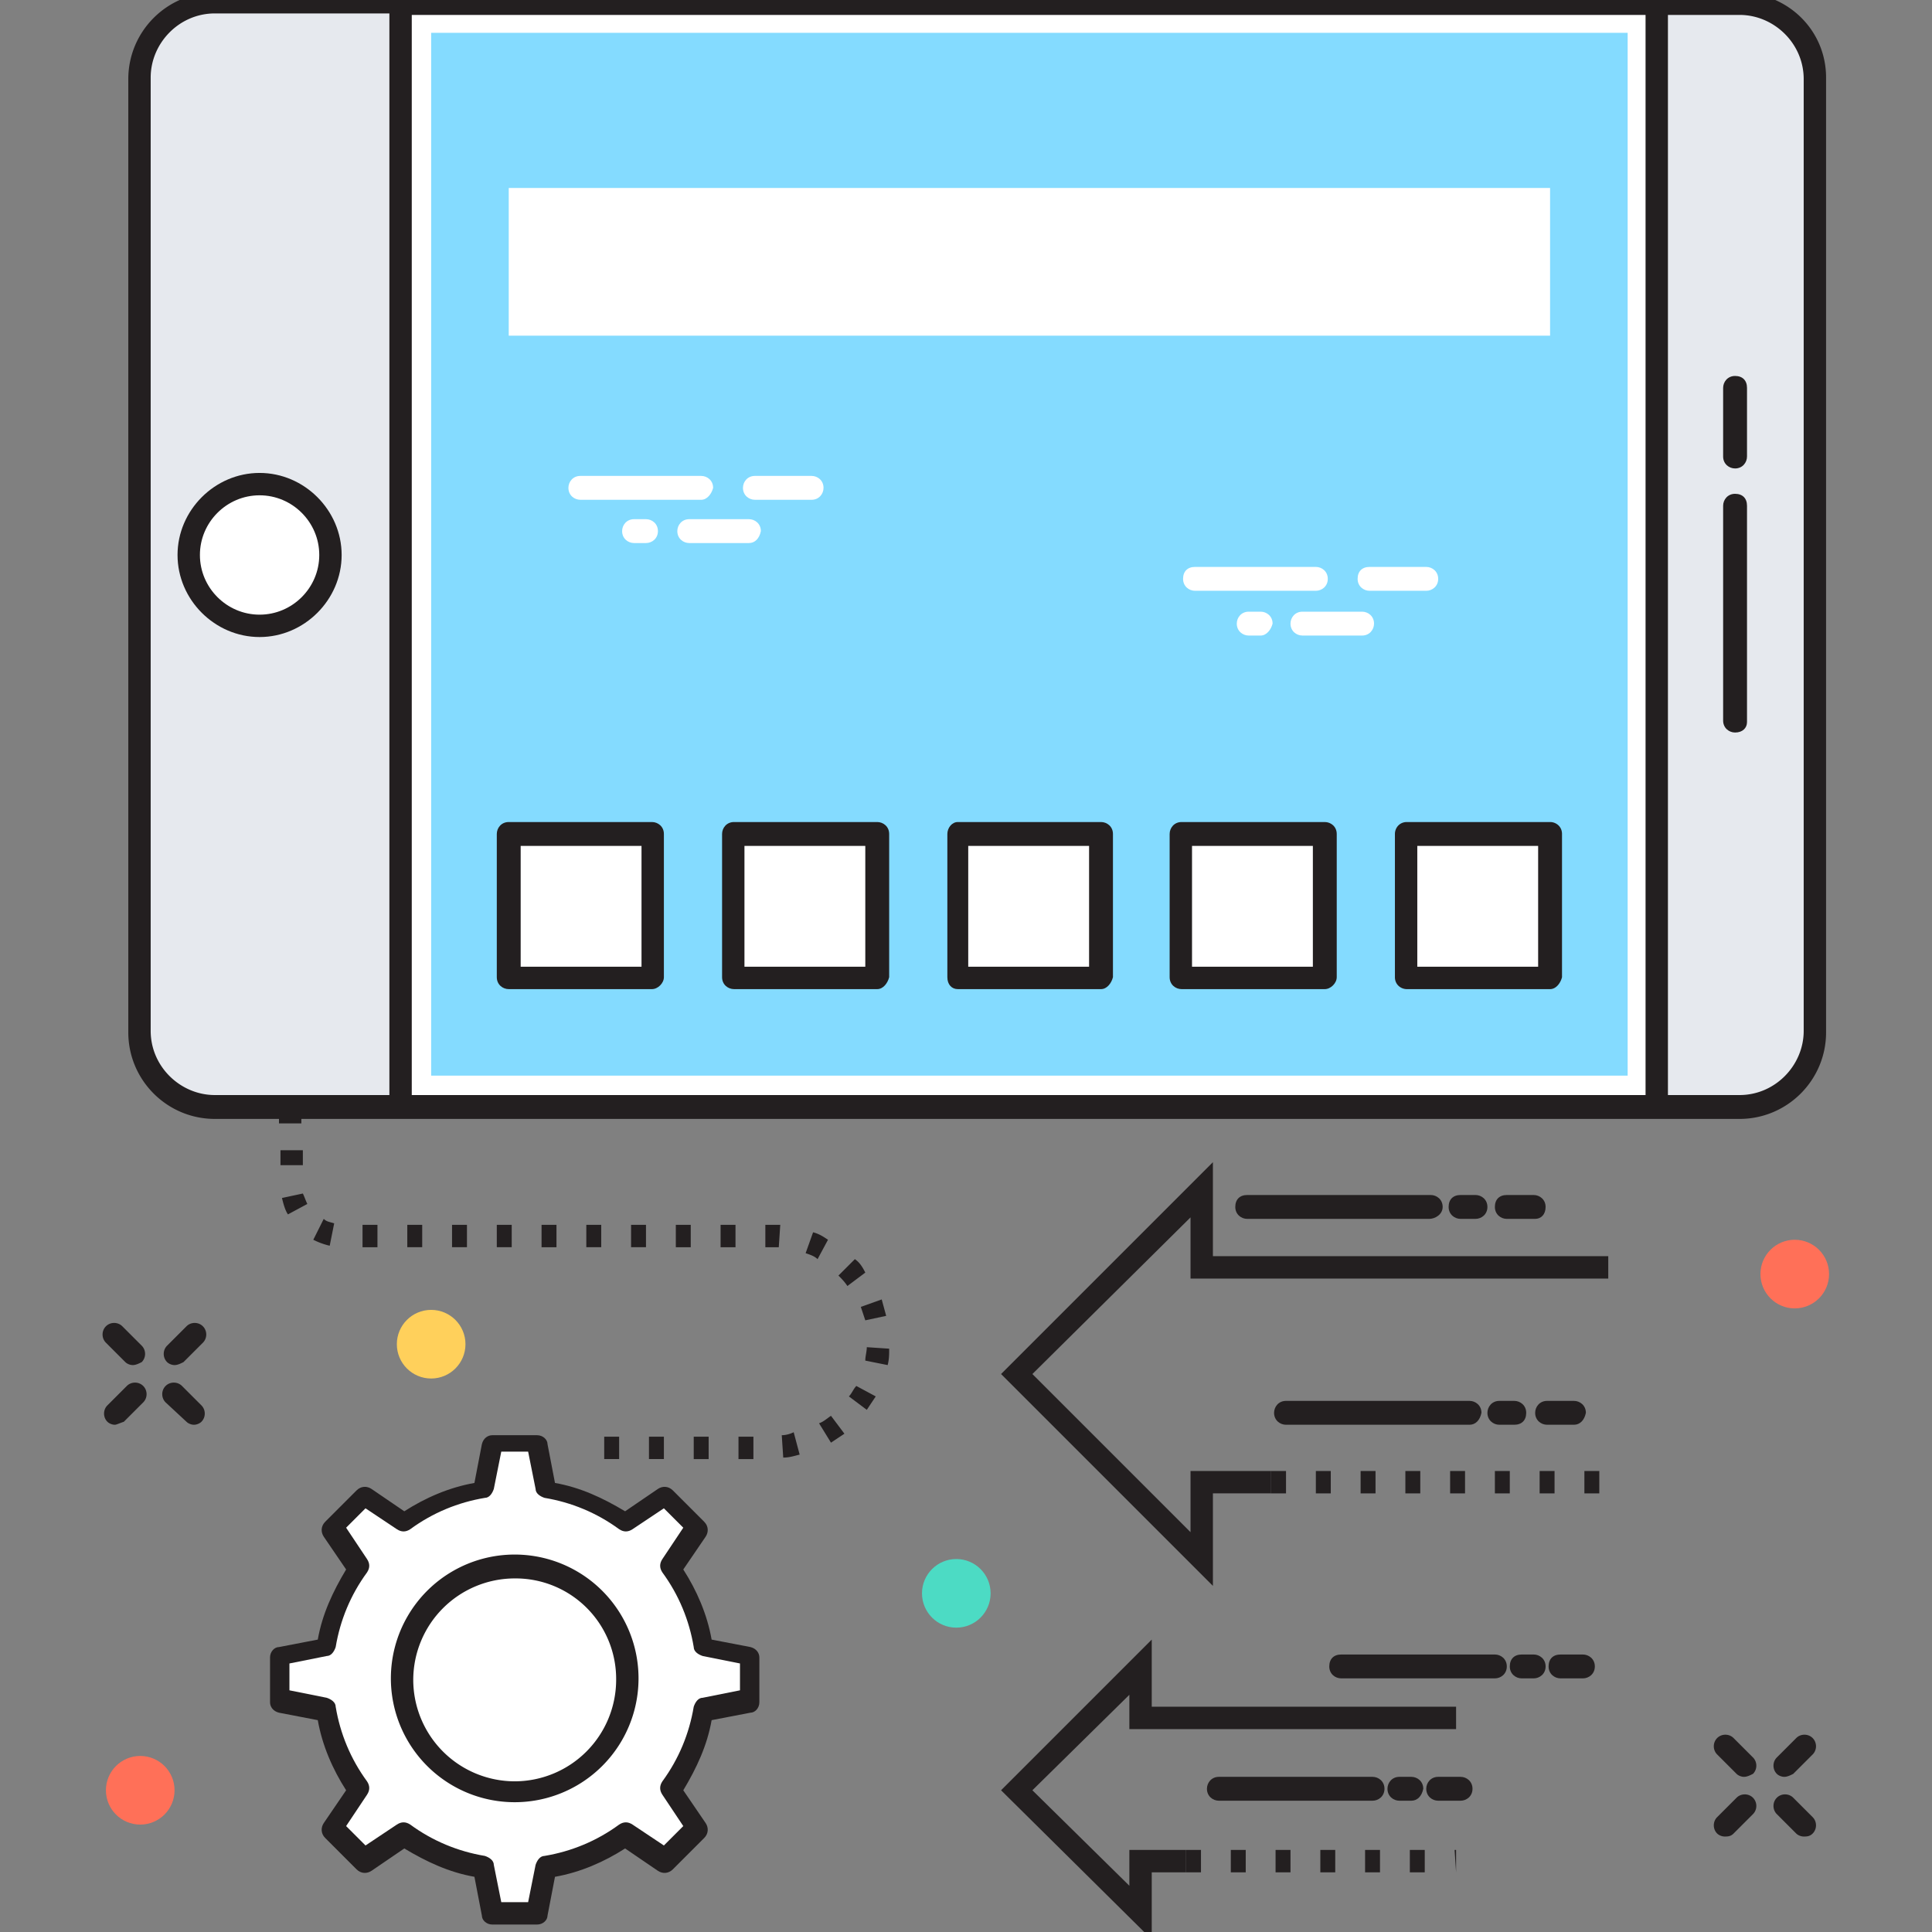 <svg xmlns="http://www.w3.org/2000/svg" viewBox="0 0 129.5 129.5"><rect x="0" y="0" width="129.5" height="129.5" fill="#808080" stroke="none"/><style><![CDATA[.E{fill:#231F20}.F{fill:#fff}.G{fill:#E6E9EE}]]></style><g class="E"><path d="M107.2 100.1h-1v-1.5h1v1.5zm-3 0h-1v-1.5h1v1.5zm-3 0h-1v-1.5h1v1.5zm-3 0h-1v-1.5h1v1.5zm-3 0h-1v-1.5h1v1.5zm-3 0h-1v-1.5h1v1.5zm-3 0h-1v-1.5h1v1.5zm-3 0h-1v-1.5h1v1.5z"/><path d="M81.3 106.3L67.1 92.1l14.2-14.2v6.3h26.5v1.5h-28v-4.1L69.2 92.1l10.6 10.6v-4.1h5.4v1.5h-3.9zm16.3 19.2l-.1-1.5h.1v1.5zm-2.1 0h-1V124h1v1.5zm-3 0h-1V124h1v1.5zm-3 0h-1V124h1v1.5zm-3 0h-1V124h1v1.5zm-3 0h-1V124h1v1.5zm-3 0h-1V124h1v1.5z"/><path d="M77.2 130l-10.1-10 10.1-10.1v4.5h20.4v1.5H75.7v-2.3l-6.5 6.4 6.5 6.4V124h3.8v1.5h-2.3zm25.7-48.3H101c-.4 0-.8-.3-.8-.8s.3-.8.8-.8h1.8c.4 0 .8.3.8.8s-.3.8-.7.8zm-4 0h-1c-.4 0-.8-.3-.8-.8s.3-.8.8-.8h1c.4 0 .8.3.8.8s-.4.8-.8.8zm-3.1 0H83.6c-.4 0-.8-.3-.8-.8s.3-.8.8-.8h12.3c.4 0 .8.3.8.8s-.5.8-.9.8zm9.7 13.8h-1.8c-.4 0-.8-.3-.8-.8 0-.4.3-.8.8-.8h1.8c.4 0 .8.3.8.8-.1.5-.4.8-.8.8zm-4 0h-1c-.4 0-.8-.3-.8-.8 0-.4.3-.8.8-.8h1c.4 0 .8.3.8.8s-.3.8-.8.8zm-3 0H86.2c-.4 0-.8-.3-.8-.8 0-.4.3-.8.8-.8h12.3c.4 0 .8.3.8.8-.1.5-.4.8-.8.8zm-.6 25.2h-1.5c-.4 0-.8-.3-.8-.8 0-.4.3-.8.8-.8h1.5c.4 0 .8.3.8.8s-.4.8-.8.8zm-3.3 0h-.8c-.4 0-.8-.3-.8-.8 0-.4.3-.8.8-.8h.8c.4 0 .8.3.8.8-.1.5-.4.8-.8.8zm-2.6 0H81.7c-.4 0-.8-.3-.8-.8 0-.4.3-.8.8-.8H92c.4 0 .8.3.8.8s-.4.8-.8.8zm14.1-8.2h-1.5c-.4 0-.8-.3-.8-.8s.3-.8.8-.8h1.5c.4 0 .8.3.8.8s-.4.8-.8.8zm-3.3 0h-.8c-.4 0-.8-.3-.8-.8s.3-.8.8-.8h.8c.4 0 .8.3.8.8s-.4.8-.8.8zm-2.6 0H89.9c-.4 0-.8-.3-.8-.8s.3-.8.8-.8h10.3c.4 0 .8.3.8.8s-.4.8-.8.8z"/></g><circle cx="28.9" cy="90.1" r="2.3" fill="#FFD05B"/><g fill="#FF7058"><circle cx="9.4" cy="120" r="2.3"/><circle cx="120.3" cy="85.4" r="2.3"/></g><circle cx="64.1" cy="106.8" r="2.3" fill="#4CDBC4"/><path d="M9.4 69.1V5.2a4.95 4.95 0 0 1 5-5h12.4v73.9H14.4c-2.7 0-5-2.2-5-5zm101.7 5V.2h5.6a4.95 4.95 0 0 1 5 5v63.9a4.95 4.95 0 0 1-5 5h-5.6z" class="G"/><path d="M26.9.2h84.2v73.9H26.9z" class="F"/><path d="M28.9 2.2h80.2v69.9H28.9z" fill="#84DBFF"/><circle cx="17.4" cy="37.2" r="4.7" class="F"/><path d="M17.4 42.7c-3 0-5.5-2.5-5.5-5.5s2.5-5.5 5.5-5.5 5.5 2.5 5.5 5.5-2.5 5.5-5.5 5.5zm0-9.5c-2.2 0-4 1.8-4 4s1.8 4 4 4 4-1.8 4-4-1.8-4-4-4z" class="E"/><path d="M116.3 26v4.6" class="G"/><path d="M116.3 31.4c-.4 0-.8-.3-.8-.8V26c0-.4.3-.8.8-.8s.8.3.8.8v4.6c0 .4-.3.8-.8.8z" class="E"/><path d="M116.3 33.9v14.5" class="G"/><path d="M116.3 49.1c-.4 0-.8-.3-.8-.8V33.9c0-.4.3-.8.8-.8s.8.3.8.8v14.5c0 .4-.3.7-.8.7z" class="E"/><path d="M34.1 12.6h69.8v9.9H34.1zm0 43.3h9.6v9.6h-9.6z" class="F"/><path d="M43.7 66.3h-9.6c-.4 0-.8-.3-.8-.8v-9.6c0-.4.3-.8.8-.8h9.6c.4 0 .8.3.8.8v9.6c0 .4-.4.8-.8.8zm-8.9-1.5H43v-8.1h-8.1v8.1z" class="E"/><path d="M49.1 55.9h9.6v9.6h-9.6z" class="F"/><path d="M58.8 66.3h-9.6c-.4 0-.8-.3-.8-.8v-9.6c0-.4.3-.8.8-.8h9.6c.4 0 .8.3.8.8v9.6c-.1.4-.4.8-.8.8zm-8.9-1.5H58v-8.1h-8.1v8.1z" class="E"/><path d="M64.1 55.9h9.6v9.6h-9.6z" class="F"/><path d="M73.8 66.3h-9.6c-.4 0-.7-.3-.7-.8v-9.6c0-.4.3-.8.7-.8h9.6c.4 0 .8.3.8.8v9.6c-.1.4-.4.8-.8.8zm-8.9-1.5H73v-8.1h-8.1v8.1z" class="E"/><path d="M79.2 55.9h9.6v9.6h-9.6z" class="F"/><path d="M88.8 66.3h-9.6c-.4 0-.8-.3-.8-.8v-9.6c0-.4.3-.8.8-.8h9.6c.4 0 .8.3.8.8v9.6c0 .4-.4.8-.8.8zm-8.9-1.5H88v-8.1h-8.1v8.1z" class="E"/><path d="M94.2 55.9h9.6v9.6h-9.6z" class="F"/><path d="M103.9 66.3h-9.6c-.4 0-.8-.3-.8-.8v-9.6c0-.4.3-.8.8-.8h9.6c.4 0 .8.3.8.8v9.6c-.1.4-.4.8-.8.8zM95 64.8h8.1v-8.1H95v8.1zM116.6-.5H14.4c-3.2 0-5.8 2.6-5.8 5.8v63.9c0 3.2 2.6 5.8 5.8 5.8h4.3v.3h1.5V75h96.4c3.2 0 5.8-2.6 5.8-5.8v-64c0-3.2-2.6-5.7-5.8-5.7zM26.1 73.4H14.4c-2.3 0-4.3-1.9-4.3-4.3V5.2c0-2.3 1.9-4.3 4.3-4.3h11.7v72.5zm84.2 0H27.6V1h82.7v72.4zm10.6-4.3c0 2.3-1.9 4.3-4.3 4.3h-4.8V1h4.8c2.3 0 4.3 1.9 4.3 4.3v63.8zm-87.6 13h1v1.5h-1zm6 0h1v1.5h-1zm3 0h1v1.5h-1zm-1.8 14.2h1v1.5h-1zM30.3 82.1h1v1.5h-1zm-11.4-1.8c.1.4.2.8.4 1.1l1.3-.7c-.1-.2-.2-.5-.3-.7l-1.4.3zm8.4 1.8h1v1.5h-1zm16.2 14.2h1v1.5h-1zM18.8 77.1h1.5v1h-1.5zm2.2 6a4.87 4.87 0 0 0 1.1.4l.3-1.5c-.3-.1-.5-.1-.7-.3l-.7 1.4zm3.3-1h1v1.5h-1zm12 0h1v1.5h-1zm23.1 6.1l-.3-1.1-1.4.5.3.9 1.4-.3zm-4.9-5.6L54 84c.3.1.6.2.8.4l.7-1.3c-.3-.2-.6-.4-1-.5zm.4 12.8l.8 1.3.9-.6-.9-1.2c-.3.2-.5.4-.8.5zm2.4-11l-1.1 1.1c.2.2.4.4.6.7l1.2-.9c-.2-.4-.4-.7-.7-.9zm.7 6.8l1.5.3c.1-.4.1-.7.1-1.1l-1.5-.1c0 .3-.1.6-.1.9zm-12.7-9.1h1v1.5h-1zm11.6 11.5l1.2.9.6-.9-1.3-.7c-.2.2-.3.5-.5.7zm-10.4 2.7h1v1.5h-1zm1.8-14.2h1v1.5h-1zm1.2 14.2h1v1.5h-1zm2.9-.1l.1 1.5c.4 0 .7-.1 1.1-.2l-.4-1.5c-.2.1-.5.2-.8.2zm-1.1-14.1v1.5h.9l.1-1.5h-1z" class="E"/><path d="M50.2 114.1v-3l-3.1-.6c-.3-2-1.1-3.8-2.2-5.3l1.8-2.6-2.1-2.1-2.6 1.8a12.47 12.47 0 0 0-5.3-2.2l-.7-3.2h-3l-.6 3.1c-2 .3-3.8 1.1-5.3 2.2l-2.6-1.8-2.1 2.1 1.8 2.6a12.47 12.47 0 0 0-2.2 5.3l-3.1.6v3l3.1.6c.3 2 1.1 3.8 2.2 5.3l-1.8 2.6 2.1 2.1 2.6-1.8a12.47 12.47 0 0 0 5.3 2.2l.6 3.1h3l.6-3.1c2-.3 3.8-1.1 5.3-2.2l2.6 1.8 2.1-2.1-1.8-2.6a12.47 12.47 0 0 0 2.2-5.3l3.2-.5z" class="F"/><path d="M36 129h-3c-.4 0-.7-.3-.7-.6l-.5-2.6c-1.7-.3-3.2-1-4.7-1.9l-2.2 1.5c-.3.2-.7.2-1-.1l-2.1-2.1c-.3-.3-.3-.7-.1-1l1.5-2.2c-.9-1.4-1.6-3-1.9-4.7l-2.6-.5c-.4-.1-.6-.4-.6-.7v-3c0-.4.3-.7.6-.7l2.6-.5c.3-1.7 1-3.2 1.9-4.7l-1.5-2.2c-.2-.3-.2-.7.1-1l2.1-2.1c.3-.3.7-.3 1-.1l2.2 1.5c1.4-.9 3-1.6 4.7-1.9l.5-2.6c.1-.4.4-.6.7-.6h3c.4 0 .7.3.7.6l.5 2.6c1.7.3 3.2 1 4.7 1.9l2.2-1.5c.3-.2.7-.2 1 .1l2.1 2.1c.3.3.3.7.1 1l-1.5 2.2c.9 1.4 1.6 3 1.9 4.7l2.6.5c.4.1.6.4.6.7v3c0 .4-.3.7-.6.7l-2.6.5c-.3 1.7-1 3.2-1.9 4.7l1.5 2.2c.2.3.2.7-.1 1l-2.1 2.1c-.3.3-.7.3-1 .1l-2.2-1.5c-1.4.9-3 1.6-4.7 1.9l-.5 2.6c0 .3-.3.6-.7.6zm-2.4-1.5h1.8l.5-2.5c.1-.3.3-.6.6-.6 1.8-.3 3.5-1 5-2.1.3-.2.6-.2.9 0l2.1 1.4 1.3-1.3-1.4-2.1c-.2-.3-.2-.6 0-.9 1.1-1.5 1.8-3.2 2.1-5 .1-.3.3-.6.6-.6l2.5-.5v-1.8l-2.5-.5c-.3-.1-.6-.3-.6-.6-.3-1.8-1-3.5-2.1-5-.2-.3-.2-.6 0-.9l1.4-2.1-1.3-1.3-2.1 1.4c-.3.2-.6.2-.9 0-1.5-1.1-3.2-1.8-5-2.1-.3-.1-.6-.3-.6-.6l-.5-2.5h-1.8l-.5 2.5c-.1.3-.3.6-.6.6-1.8.3-3.5 1-5 2.1-.3.2-.6.2-.9 0l-2.1-1.4-1.3 1.3 1.4 2.1c.2.3.2.6 0 .9-1.1 1.5-1.8 3.2-2.1 5-.1.3-.3.6-.6.6l-2.5.5v1.8l2.5.5c.3.1.6.3.6.6.3 1.8 1 3.5 2.1 5 .2.3.2.6 0 .9l-1.4 2.1 1.3 1.3 2.1-1.4c.3-.2.6-.2.9 0 1.5 1.1 3.2 1.8 5 2.1.3.1.6.3.6.6l.5 2.5z" class="E"/><circle cx="34.5" cy="112.6" r="7.5" class="F"/><path d="M34.5 120.8a8.28 8.28 0 1 1 0-16.6 8.28 8.28 0 1 1 0 16.6zm0-15a6.81 6.81 0 0 0-6.8 6.8 6.81 6.81 0 0 0 6.8 6.8 6.81 6.81 0 0 0 6.8-6.8 6.74 6.74 0 0 0-6.8-6.8zM11.7 91.5c-.2 0-.4-.1-.5-.2-.3-.3-.3-.8 0-1.1l1.3-1.3c.3-.3.8-.3 1.1 0s.3.8 0 1.1l-1.3 1.3c-.2.1-.4.2-.6.2zm-4 4c-.2 0-.4-.1-.5-.2-.3-.3-.3-.8 0-1.1l1.3-1.3c.3-.3.8-.3 1.1 0s.3.8 0 1.1l-1.3 1.3c-.3.1-.5.2-.6.2zm5.3 0c-.2 0-.4-.1-.5-.2L11.1 94c-.3-.3-.3-.8 0-1.1s.8-.3 1.1 0l1.3 1.3c.3.3.3.8 0 1.1-.1.1-.3.2-.5.2zm-4.1-4c-.2 0-.4-.1-.5-.2L7.1 90c-.3-.3-.3-.8 0-1.1s.8-.3 1.1 0l1.3 1.3c.3.3.3.8 0 1.1-.2.1-.4.2-.6.2zm110.7 27.6c-.2 0-.4-.1-.5-.2-.3-.3-.3-.8 0-1.1l1.3-1.3c.3-.3.8-.3 1.1 0s.3.8 0 1.1l-1.3 1.3c-.2.1-.4.2-.6.2zm-4 4c-.2 0-.4-.1-.5-.2-.3-.3-.3-.8 0-1.1l1.3-1.3c.3-.3.8-.3 1.1 0s.3.8 0 1.1l-1.3 1.3c-.2.2-.4.2-.6.2zm5.3 0c-.2 0-.4-.1-.5-.2l-1.3-1.3c-.3-.3-.3-.8 0-1.1s.8-.3 1.1 0l1.3 1.3c.3.3.3.8 0 1.1-.2.2-.4.2-.6.2zm-4-4c-.2 0-.4-.1-.5-.2l-1.3-1.3c-.3-.3-.3-.8 0-1.1s.8-.3 1.1 0l1.3 1.3c.3.3.3.8 0 1.1-.2.1-.4.2-.6.2z" class="E"/><path d="M47 33.5h-8.1c-.4 0-.8-.3-.8-.8 0-.4.3-.8.8-.8H47c.4 0 .8.3.8.8-.1.4-.4.8-.8.8zm3.2 2.9h-4c-.4 0-.8-.3-.8-.8 0-.4.3-.8.8-.8h4c.4 0 .8.3.8.8-.1.5-.4.8-.8.8zm4.2-2.9h-3.8c-.4 0-.8-.3-.8-.8 0-.4.3-.8.8-.8h3.8c.4 0 .8.3.8.8 0 .4-.3.8-.8.8zm-11.1 2.9h-.8c-.4 0-.8-.3-.8-.8 0-.4.3-.8.8-.8h.8c.4 0 .8.3.8.8s-.4.8-.8.8zm44.9 3.2h-8.1c-.4 0-.8-.3-.8-.8s.3-.8.8-.8h8.1c.4 0 .8.3.8.8s-.4.8-.8.8zm3.1 3h-4c-.4 0-.8-.3-.8-.8 0-.4.3-.8.8-.8h4c.4 0 .8.3.8.8 0 .4-.3.8-.8.8zm4.3-3h-3.8c-.4 0-.8-.3-.8-.8s.3-.8.8-.8h3.8c.4 0 .8.3.8.8s-.4.8-.8.8zm-11.1 3h-.8c-.4 0-.8-.3-.8-.8 0-.4.3-.8.8-.8h.8c.4 0 .8.3.8.8-.1.4-.4.8-.8.8z" class="F"/></svg>